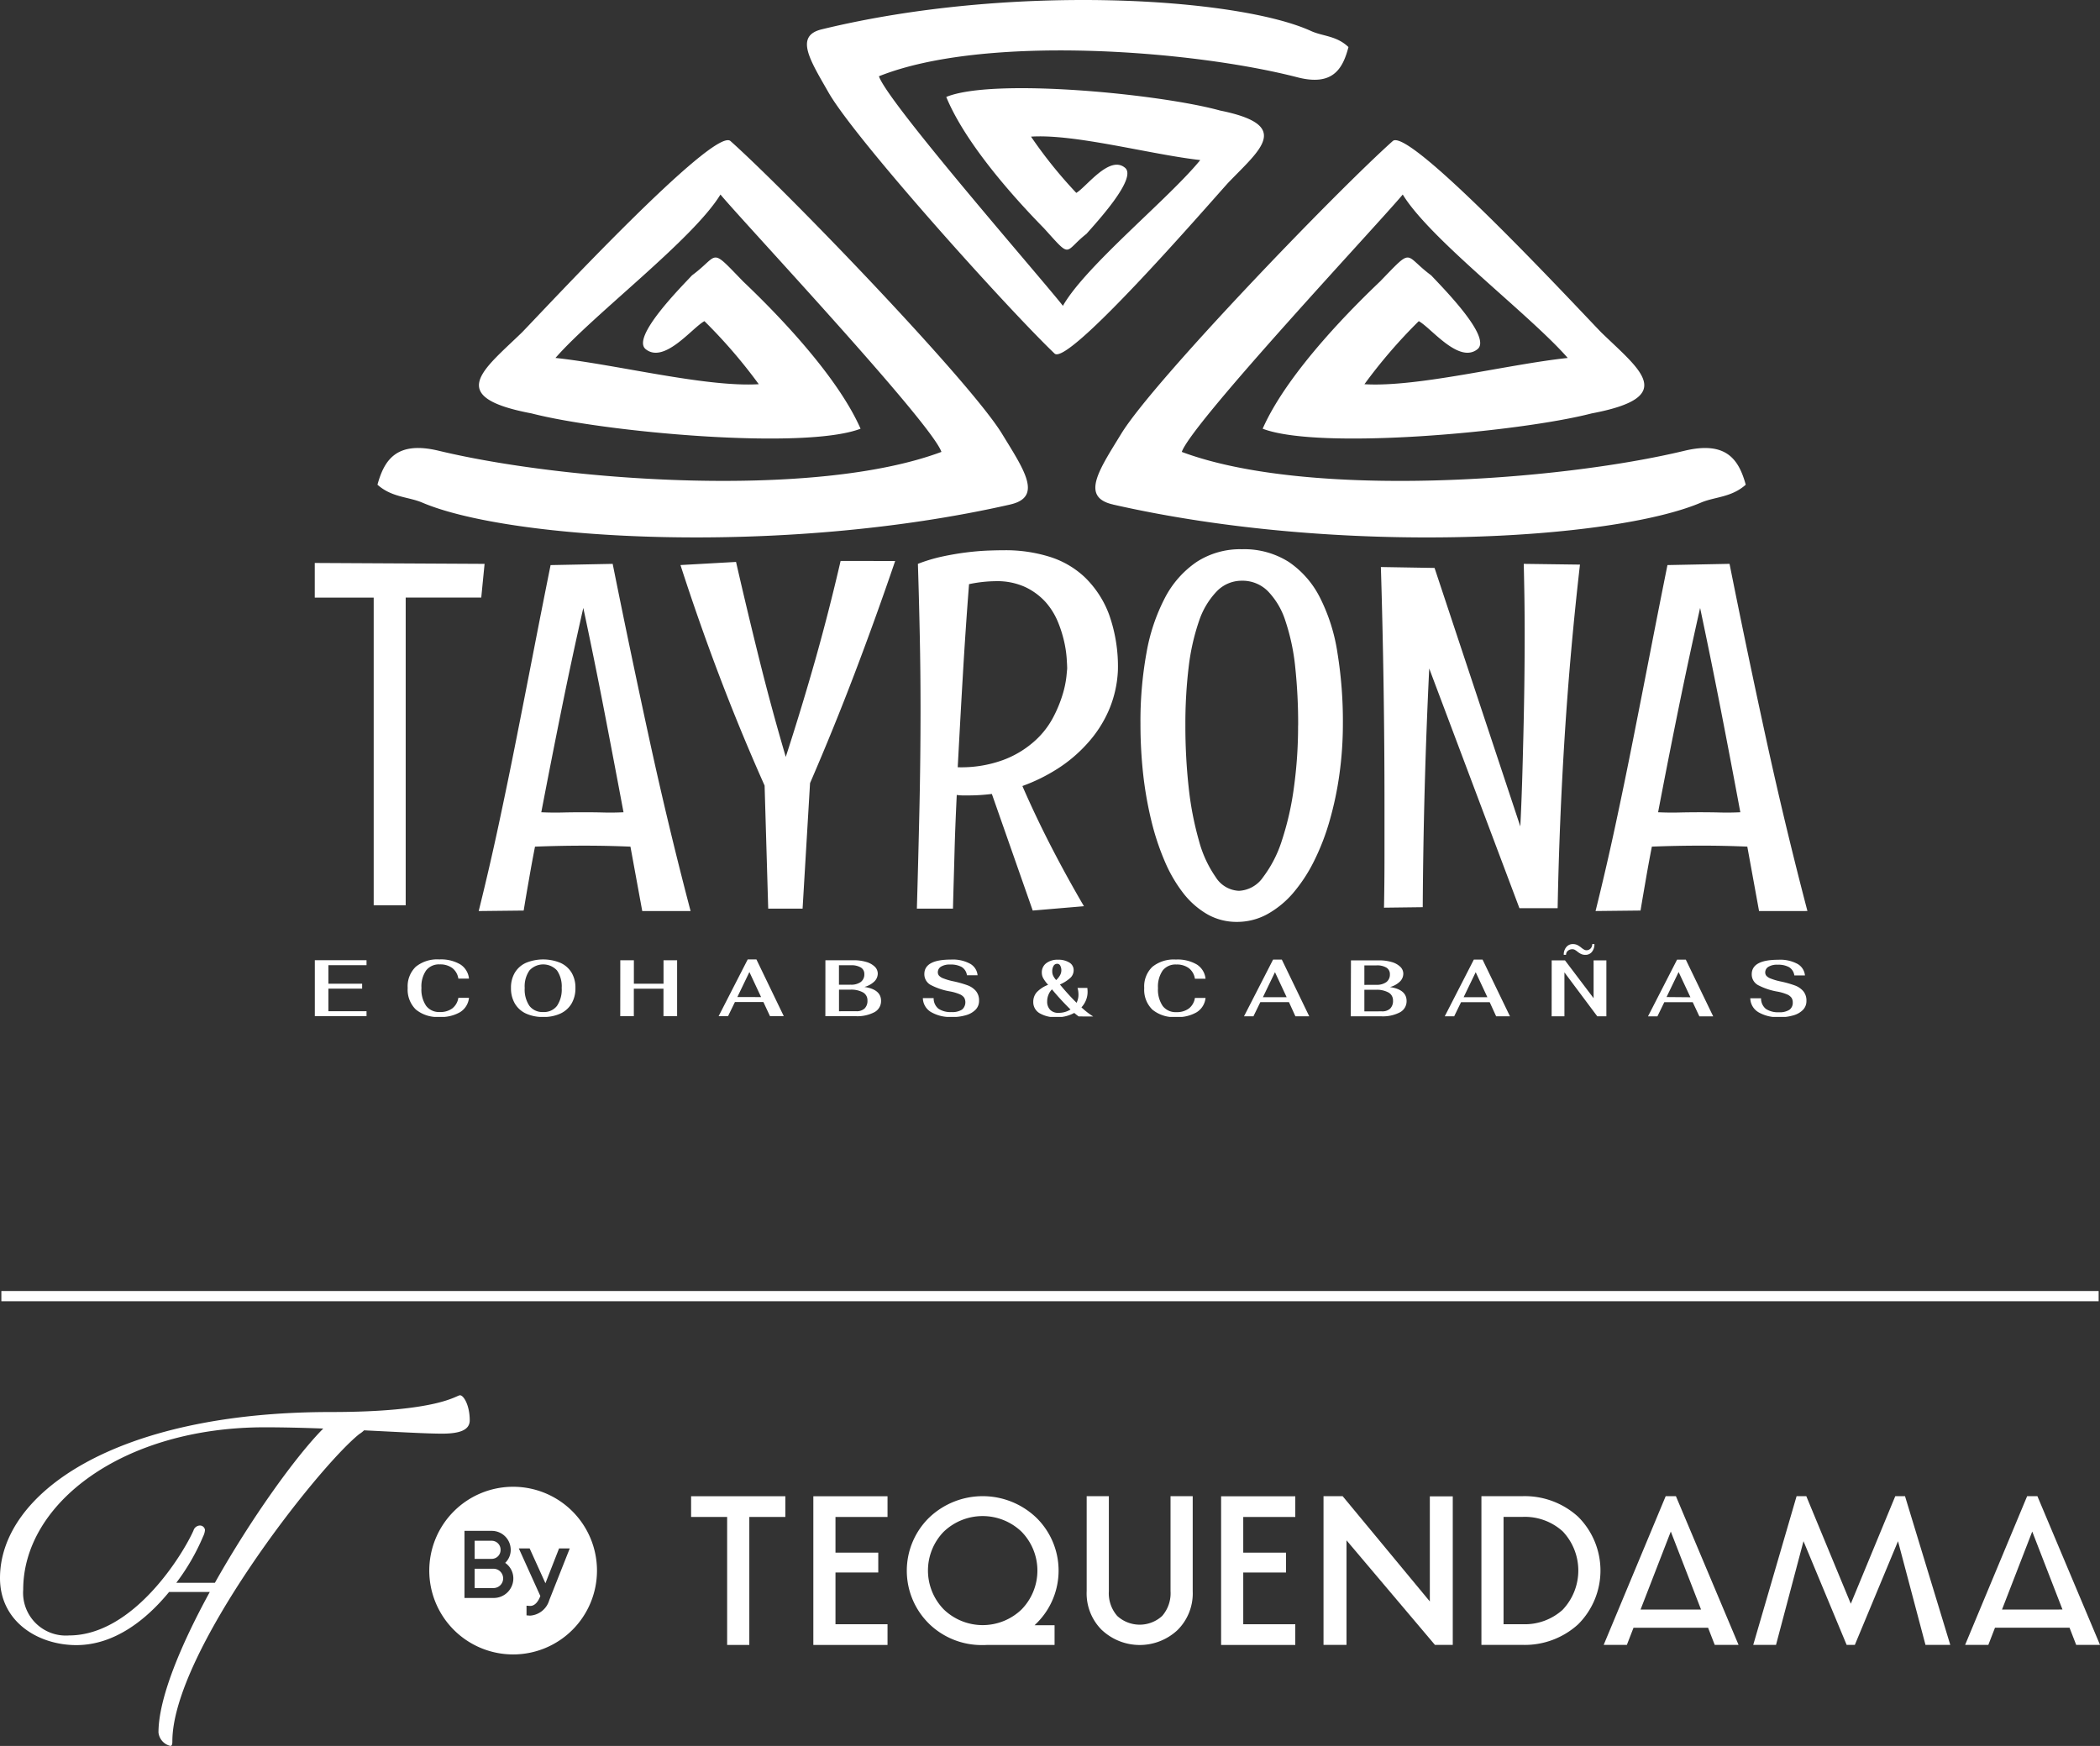 <svg xmlns="http://www.w3.org/2000/svg" xmlns:xlink="http://www.w3.org/1999/xlink" width="189.386" height="157.49" viewBox="0 0 189.386 157.49">
  <rect x="0" y="0" width="189.386" height="157.49" fill="#333333" stroke="none"/>
  <defs>
    <clipPath id="clip-path">
      <rect id="Rectángulo_3588" data-name="Rectángulo 3588" width="134.612" height="91.731" fill="#fff"/>
    </clipPath>
  </defs>
  <g id="Grupo_7459" data-name="Grupo 7459" transform="translate(-1626 -2349.51)">
    <g id="Grupo_7423" data-name="Grupo 7423" transform="translate(1626 2366.652)">
      <path id="Trazado_7060" data-name="Trazado 7060" d="M26.729,72.634H25v1.741h1.729a.871.871,0,0,0,0-1.741" transform="translate(17.805 51.729)" fill="#fff"/>
      <path id="Trazado_7061" data-name="Trazado 7061" d="M30.174,68.315a7.562,7.562,0,1,0,7.561,7.563,7.563,7.563,0,0,0-7.561-7.563M28.432,78.347H25.785V72.292h2.464A1.711,1.711,0,0,1,29.956,74a1.611,1.611,0,0,1-.5,1.18,1.7,1.7,0,0,1,.736,1.4,1.766,1.766,0,0,1-1.764,1.765m5,.207a1.934,1.934,0,0,1-1.7,1.385c-.039,0-.08,0-.118-.005l-.229-.019V79.04l.271.024c.022,0,.041,0,.063,0,.464,0,.74-.483.866-.781l.046-.113-1.94-4.292h.976l1.423,3.14,1.229-3.14h.964Z" transform="translate(16.103 48.653)" fill="#fff"/>
      <path id="Trazado_7062" data-name="Trazado 7062" d="M27.339,71.977a.8.8,0,0,0-.791-.817H25v1.632h1.548a.8.8,0,0,0,.791-.815" transform="translate(17.805 50.679)" fill="#fff"/>
      <path id="Trazado_7063" data-name="Trazado 7063" d="M41.486,63.494c-.334,0-1.938,1.512-11.658,1.512C10.3,65.006,0,72.391,0,79.982c0,3.964,3.464,6.049,6.885,6.049,3.481,0,6.356-2.346,8.362-4.791h3.671c-2.628,4.8-4.626,9.6-4.626,12.675a1.4,1.4,0,0,0,1.084,1.211c.123-.026.168-.125.168-.418,0-7.967,13.011-24.619,16.848-27.707a2.5,2.5,0,0,0,.442-.344c3.019.147,5.635.3,7.029.3,1.625,0,2.5-.334,2.5-1.209,0-1.336-.544-2.253-.878-2.253M19.38,80.409H15.9a19.424,19.424,0,0,0,2.418-4.181,1.577,1.577,0,0,0,.168-.584.455.455,0,0,0-.467-.4.622.622,0,0,0-.568.445c-.918,2.085-5.388,9.47-11.23,9.47a3.853,3.853,0,0,1-4.128-4.132c0-7.8,9.011-14.643,21.777-14.643,1.69,0,3.5.046,5.282.113C26.7,68.963,22.64,74.611,19.38,80.409" transform="translate(0 45.22)" fill="#fff"/>
      <path id="Trazado_7064" data-name="Trazado 7064" d="M44.9,68.814H36.4v1.868H39.65V82.23h2V70.682H44.9Z" transform="translate(25.926 49.008)" fill="#fff"/>
      <path id="Trazado_7065" data-name="Trazado 7065" d="M58.642,80.915a4.987,4.987,0,0,0,6.756,0,4.649,4.649,0,0,0,1.4-3.544V68.812h-2v8.559a3.112,3.112,0,0,1-.758,2.246,3,3,0,0,1-4.044,0,3.1,3.1,0,0,1-.76-2.246V68.812h-2v8.559a4.649,4.649,0,0,0,1.4,3.544" transform="translate(40.765 49.007)" fill="#fff"/>
      <path id="Trazado_7066" data-name="Trazado 7066" d="M86.754,70.671a7.14,7.14,0,0,0-5.012-1.861H78.029V82.225h3.714a7.139,7.139,0,0,0,5.012-1.859,6.849,6.849,0,0,0,0-9.694m-1.39,8.376a5.078,5.078,0,0,1-3.6,1.312H80.025V70.678h1.738a5.077,5.077,0,0,1,3.6,1.31,5.139,5.139,0,0,1,0,7.059" transform="translate(55.571 49.006)" fill="#fff"/>
      <path id="Trazado_7067" data-name="Trazado 7067" d="M49.763,80.311A6.8,6.8,0,0,0,54.6,82.24c.127,0,.262,0,.414-.012H61.09V80.451h-1.8l.245-.243a6.677,6.677,0,0,0-.092-9.458,6.994,6.994,0,0,0-9.669,0,6.7,6.7,0,0,0-.009,9.561m1.334-8.3a5.07,5.07,0,0,1,7.008,0,5.015,5.015,0,0,1,0,7.023,5.057,5.057,0,0,1-7,0,5.028,5.028,0,0,1-.01-7.023" transform="translate(34.015 49.006)" fill="#fff"/>
      <path id="Trazado_7068" data-name="Trazado 7068" d="M79.3,78.306l-7.861-9.494H69.712v13.41h2.073V72.792l7.974,9.431h1.609v-13.4H79.3Z" transform="translate(49.648 49.007)" fill="#fff"/>
      <path id="Trazado_7069" data-name="Trazado 7069" d="M90.061,68.812,84.469,82.224H86.56l.6-1.548h6.724l.6,1.548h2.149L90.984,68.812ZM87.794,79.039,90.522,72l2.728,7.035Z" transform="translate(60.157 49.007)" fill="#fff"/>
      <path id="Trazado_7070" data-name="Trazado 7070" d="M105.155,68.812l-4.01,9.7-4.012-9.7h-.877L92.346,82.225H94.4l2.479-9.354,3.892,9.354h.738l3.894-9.354,2.478,9.354h2.236l-4.082-13.413Z" transform="translate(65.767 49.007)" fill="#fff"/>
      <path id="Trazado_7071" data-name="Trazado 7071" d="M109.1,68.811l-5.594,13.415H105.6l.6-1.55h6.724l.6,1.55h2.149l-5.648-13.415ZM106.833,79.04,109.56,72l2.728,7.035Z" transform="translate(73.715 49.006)" fill="#fff"/>
      <path id="Trazado_7072" data-name="Trazado 7072" d="M44.837,75.691h3.858V73.9H44.837V70.683H49.53V68.815H42.84V82.227H49.53V80.359H44.837Z" transform="translate(30.51 49.009)" fill="#fff"/>
      <path id="Trazado_7073" data-name="Trazado 7073" d="M66.315,75.692h3.858V73.9H66.315V70.683h4.693V68.816H64.318V82.227h6.689V80.359H66.315Z" transform="translate(45.806 49.01)" fill="#fff"/>
      <rect id="Rectángulo_3584" data-name="Rectángulo 3584" width="189.141" height="0.923" transform="translate(0.123 99.31)" fill="#fff"/>
    </g>
    <g id="Grupo_7424" data-name="Grupo 7424" transform="translate(1654.387 2349.51)">
      <g id="Grupo_7353" data-name="Grupo 7353" clip-path="url(#clip-path)">
        <path id="Trazado_7149" data-name="Trazado 7149" d="M15.314,83.073l-.3,3.042H8.2v27.756H5.314V86.116H0V82.992Zm14.219,31.316h4.359Q31.871,106.7,30.154,98.8T26.867,83.073l-5.6.111q-.777,3.864-1.539,7.787t-1.54,7.846q-.777,3.93-1.613,7.831t-1.791,7.742l4.056-.044q.233-1.433.488-2.865c.163-.954.341-1.917.533-2.9.748-.03,1.5-.052,2.25-.067s1.5-.022,2.236-.022c.7,0,1.384.007,2.057.022s1.37.037,2.065.067ZM24.218,87.048q.977,4.574,1.865,9.17t1.761,9.26q-.91.045-1.8.022c-.6-.015-1.207-.022-1.828-.022-.644,0-1.28.007-1.9.022s-1.251.007-1.887-.022q.888-4.64,1.82-9.252t1.969-9.178m28.125-4.234Q50.59,87.955,48.7,92.925t-4.034,9.925l-.673,11.324h-3.1l-.325-11.1Q38.4,98.21,36.526,93.28t-3.545-10.1l5.011-.281q1.021,4.463,2.109,8.837t2.376,8.749q1.432-4.419,2.672-8.793c.822-2.916,1.577-5.87,2.273-8.882Zm12.406,31.531-3.686-10.518a17.1,17.1,0,0,1-2.1.133h-.518a3.539,3.539,0,0,1-.548-.044c-.082,1.717-.156,3.427-.2,5.129s-.1,3.4-.141,5.129H54.3c.088-3.012.163-6,.23-8.993s.1-6,.1-9.03q0-3.3-.067-6.536c-.044-2.162-.1-4.344-.17-6.543a14.5,14.5,0,0,1,2.191-.659q1.144-.245,2.22-.378c.718-.088,1.377-.141,1.983-.163s1.1-.029,1.473-.029a13.314,13.314,0,0,1,3.915.562,8.14,8.14,0,0,1,3.242,1.85,9.079,9.079,0,0,1,2.206,3.36,13.975,13.975,0,0,1,.807,5.063,10.227,10.227,0,0,1-.844,3.657A10.9,10.9,0,0,1,69.648,99.3a12.97,12.97,0,0,1-2.694,2.273,15.98,15.98,0,0,1-3.138,1.539q1.2,2.753,2.583,5.441t2.968,5.4ZM59.005,84.9q-.323,4.163-.562,8.282c-.163,2.746-.311,5.492-.459,8.238h.044a11,11,0,0,0,4.041-.651,8.87,8.87,0,0,0,2.754-1.628,7.669,7.669,0,0,0,1.71-2.11,11.663,11.663,0,0,0,.9-2.139,9.023,9.023,0,0,0,.355-1.665c.044-.451.067-.688.067-.718q0-.244-.044-.91a10.1,10.1,0,0,0-.237-1.554,11.1,11.1,0,0,0-.592-1.828,6.318,6.318,0,0,0-1.118-1.747,5.877,5.877,0,0,0-1.8-1.31,6.084,6.084,0,0,0-2.65-.525,12.242,12.242,0,0,0-2.405.267M92.719,97.477a33.013,33.013,0,0,1-.311,4.567,30.033,30.033,0,0,1-.888,4.211,21.007,21.007,0,0,1-1.42,3.664A14.084,14.084,0,0,1,88.2,112.8a8.532,8.532,0,0,1-2.324,1.887,5.648,5.648,0,0,1-2.7.681,5.331,5.331,0,0,1-2.657-.673,7.507,7.507,0,0,1-2.169-1.888,12.844,12.844,0,0,1-1.687-2.886,22.82,22.82,0,0,1-1.214-3.664,33.827,33.827,0,0,1-.741-4.211,41.844,41.844,0,0,1-.244-4.567,34.52,34.52,0,0,1,.541-6.365,17.056,17.056,0,0,1,1.665-4.974A8.854,8.854,0,0,1,79.529,82.9a7.213,7.213,0,0,1,4.086-1.147A7.5,7.5,0,0,1,87.841,82.9a8.5,8.5,0,0,1,2.82,3.234,16.431,16.431,0,0,1,1.57,4.974,38.386,38.386,0,0,1,.488,6.365m-4.034.17a48.346,48.346,0,0,0-.267-5.292,19.17,19.17,0,0,0-.881-4.13,6.815,6.815,0,0,0-1.57-2.672,3.221,3.221,0,0,0-2.354-.955,3.116,3.116,0,0,0-2.265.955,7.115,7.115,0,0,0-1.6,2.672,19.88,19.88,0,0,0-.933,4.13,42.944,42.944,0,0,0-.3,5.292,50.63,50.63,0,0,0,.3,5.618,28.51,28.51,0,0,0,.917,4.759,10.447,10.447,0,0,0,1.517,3.309,2.6,2.6,0,0,0,2.1,1.236,2.8,2.8,0,0,0,2.177-1.236,10.935,10.935,0,0,0,1.694-3.309,26.351,26.351,0,0,0,1.081-4.759,40.394,40.394,0,0,0,.378-5.618M114.1,83.14q-.888,7.749-1.376,15.454t-.637,15.536H108.64l-8.134-21.62q-.522,10.758-.585,21.531l-3.494.044q.045-2.3.044-4.6v-4.64q0-10.759-.325-21.487l4.841.082,7.734,23.315c.059-1.162.111-2.428.156-3.8s.081-2.828.118-4.33.067-3.042.088-4.618.03-3.131.03-4.663q0-1.621-.022-3.2c-.015-1.044-.038-2.073-.059-3.072Zm16.151,31.249-1.059-5.81q-1.044-.045-2.065-.067c-.673-.015-1.362-.022-2.057-.022-.741,0-1.48.007-2.235.022s-1.5.037-2.251.067c-.192.985-.37,1.947-.533,2.9s-.333,1.91-.488,2.865l-4.056.044q.954-3.841,1.791-7.742t1.613-7.831q.777-3.92,1.54-7.846t1.539-7.787l5.6-.111q1.566,7.838,3.286,15.728t3.738,15.588Zm-5.315-27.341q-1.033,4.574-1.969,9.178t-1.82,9.252q.954.045,1.887.022c.622-.015,1.259-.022,1.9-.022.622,0,1.229.007,1.828.022s1.191.007,1.8-.022q-.866-4.663-1.762-9.26t-1.865-9.17" transform="translate(0 -32.211)" fill="#fff" fill-rule="evenodd"/>
        <path id="Trazado_7150" data-name="Trazado 7150" d="M.008,141.966H4.671v.447H1.234v1.671H4.275v.447H1.234v2.033H4.671v.447H.008Zm11.243,5.117a3.062,3.062,0,0,1-2.133-.67,2.5,2.5,0,0,1-.735-1.946,2.443,2.443,0,0,1,.731-1.913,3.07,3.07,0,0,1,2.122-.659,3.433,3.433,0,0,1,1.885.444,1.719,1.719,0,0,1,.79,1.286h-.959a1.482,1.482,0,0,0-.548-.955,1.826,1.826,0,0,0-1.131-.327,1.46,1.46,0,0,0-1.228.544,2.54,2.54,0,0,0-.422,1.582,2.615,2.615,0,0,0,.425,1.615,1.456,1.456,0,0,0,1.231.555,1.805,1.805,0,0,0,1.128-.328,1.487,1.487,0,0,0,.545-.955h.959a1.721,1.721,0,0,1-.79,1.287,3.407,3.407,0,0,1-1.87.443m9.354,0a3.612,3.612,0,0,1-1.556-.31,2.256,2.256,0,0,1-1-.9,2.7,2.7,0,0,1-.35-1.409,2.612,2.612,0,0,1,.35-1.383,2.251,2.251,0,0,1,1-.882,4.085,4.085,0,0,1,3.106,0,2.263,2.263,0,0,1,1.006.882,2.623,2.623,0,0,1,.349,1.383,2.709,2.709,0,0,1-.349,1.409,2.268,2.268,0,0,1-1,.9,3.591,3.591,0,0,1-1.554.31m0-.447a1.466,1.466,0,0,0,1.24-.555,2.623,2.623,0,0,0,.425-1.615,2.531,2.531,0,0,0-.425-1.582,1.689,1.689,0,0,0-2.482,0,2.512,2.512,0,0,0-.429,1.582,2.623,2.623,0,0,0,.425,1.615,1.474,1.474,0,0,0,1.247.555m6.948-4.67h1.225v2.119h2.674v-2.119h1.225v5.044H31.451v-2.479H28.777v2.479H27.552Zm12.906,3.769H37.894l-.62,1.275h-.85l2.622-5.117h.787L42.3,147.01H41.056Zm-.208-.447L39.2,143.032l-1.087,2.256Zm5.8-3.322H48.6a3.888,3.888,0,0,1,1.135.152,1.823,1.823,0,0,1,.768.425.867.867,0,0,1,.273.627,1,1,0,0,1-.324.724,2.013,2.013,0,0,1-.879.479q1.5.224,1.5,1.254a1.133,1.133,0,0,1-.6,1.024,3.317,3.317,0,0,1-1.7.36H46.051Zm2.277,2.205a1.476,1.476,0,0,0,.912-.245.843.843,0,0,0,.321-.714.666.666,0,0,0-.316-.594,1.649,1.649,0,0,0-.894-.2H47.276v1.758Zm.513,2.393a1.039,1.039,0,0,0,.742-.245.954.954,0,0,0,.26-.727.8.8,0,0,0-.4-.725,2.209,2.209,0,0,0-1.156-.248h-1.01v1.946Zm8.6.519a3.427,3.427,0,0,1-1.87-.447,1.5,1.5,0,0,1-.731-1.254h.973a1.2,1.2,0,0,0,.436.958,1.97,1.97,0,0,0,1.178.3,1.6,1.6,0,0,0,.945-.224.865.865,0,0,0,.195-1.074.961.961,0,0,0-.422-.317,4.182,4.182,0,0,0-.919-.259,5.858,5.858,0,0,1-1.6-.533,1.1,1.1,0,0,1-.652-1.016q0-1.311,2.385-1.311a3.264,3.264,0,0,1,1.762.385,1.329,1.329,0,0,1,.653,1.027h-.959a1.036,1.036,0,0,0-.476-.746,2.022,2.022,0,0,0-1.023-.219,1.491,1.491,0,0,0-.847.194.587.587,0,0,0-.278.5.475.475,0,0,0,.1.3.968.968,0,0,0,.4.256,5.528,5.528,0,0,0,.875.256,9.605,9.605,0,0,1,1.29.361,1.843,1.843,0,0,1,.764.514,1.316,1.316,0,0,1,.288.89,1.126,1.126,0,0,1-.306.793,1.926,1.926,0,0,1-.861.5,4.352,4.352,0,0,1-1.29.173m20.221,0a3.063,3.063,0,0,1-2.133-.67,2.5,2.5,0,0,1-.735-1.946,2.444,2.444,0,0,1,.732-1.913,3.069,3.069,0,0,1,2.122-.659,3.431,3.431,0,0,1,1.885.444,1.716,1.716,0,0,1,.789,1.286h-.959a1.477,1.477,0,0,0-.547-.955,1.825,1.825,0,0,0-1.131-.327,1.462,1.462,0,0,0-1.229.544,2.548,2.548,0,0,0-.421,1.582,2.615,2.615,0,0,0,.425,1.615,1.458,1.458,0,0,0,1.232.555,1.807,1.807,0,0,0,1.128-.328,1.48,1.48,0,0,0,.544-.955h.959a1.719,1.719,0,0,1-.789,1.287,3.406,3.406,0,0,1-1.87.443m10.183-1.347H85.277l-.621,1.275h-.85l2.623-5.117h.786l2.473,5.117H88.44Zm-.209-.447-1.053-2.256-1.088,2.256Zm5.8-3.322h2.543a3.889,3.889,0,0,1,1.136.152,1.817,1.817,0,0,1,.767.425.865.865,0,0,1,.274.627.993.993,0,0,1-.324.724,2.01,2.01,0,0,1-.879.479q1.5.224,1.5,1.254a1.133,1.133,0,0,1-.6,1.024,3.317,3.317,0,0,1-1.7.36H93.434Zm2.277,2.205a1.48,1.48,0,0,0,.913-.245.844.844,0,0,0,.32-.714.666.666,0,0,0-.317-.594,1.644,1.644,0,0,0-.894-.2H94.66v1.758Zm.512,2.393a1.04,1.04,0,0,0,.743-.245.956.956,0,0,0,.259-.727.8.8,0,0,0-.4-.725,2.21,2.21,0,0,0-1.157-.248H94.66v1.946Zm9.722-.828H103.38l-.621,1.275h-.85l2.623-5.117h.786l2.473,5.117h-1.247Zm-.209-.447-1.053-2.256-1.088,2.256Zm5.8-3.322h1.2l2.58,3.409v-3.409h1.152v5.044h-.821l-2.962-3.963v3.963h-1.153Zm1.088-.5a1.044,1.044,0,0,1,.231-.7.74.74,0,0,1,.59-.27.912.912,0,0,1,.407.086,1.792,1.792,0,0,1,.364.245,1.822,1.822,0,0,0,.242.166.425.425,0,0,0,.206.058.5.5,0,0,0,.378-.155.556.556,0,0,0,.148-.4h.2a1.07,1.07,0,0,1-.223.7.722.722,0,0,1-.584.27.9.9,0,0,1-.4-.079,1.855,1.855,0,0,1-.342-.224,1.83,1.83,0,0,0-.224-.152.434.434,0,0,0-.208-.05.61.61,0,0,0-.415.141.459.459,0,0,0-.162.364Zm11.632,4.274h-2.566l-.619,1.275h-.85l2.623-5.117h.786l2.471,5.117h-1.247Zm-.208-.447L123,143.032l-1.088,2.256Zm8,1.794a3.427,3.427,0,0,1-1.87-.447,1.5,1.5,0,0,1-.731-1.254h.972a1.2,1.2,0,0,0,.436.958,1.97,1.97,0,0,0,1.178.3,1.6,1.6,0,0,0,.944-.224.772.772,0,0,0,.3-.663.756.756,0,0,0-.108-.411.95.95,0,0,0-.422-.317,4.155,4.155,0,0,0-.919-.259,5.858,5.858,0,0,1-1.6-.533,1.1,1.1,0,0,1-.651-1.016q0-1.311,2.385-1.311a3.27,3.27,0,0,1,1.763.385,1.329,1.329,0,0,1,.651,1.027h-.958a1.034,1.034,0,0,0-.476-.746,2.023,2.023,0,0,0-1.024-.219,1.491,1.491,0,0,0-.847.194.588.588,0,0,0-.277.5.474.474,0,0,0,.1.3.971.971,0,0,0,.4.256,5.528,5.528,0,0,0,.875.256,9.632,9.632,0,0,1,1.29.361,1.849,1.849,0,0,1,.763.514,1.319,1.319,0,0,1,.288.89,1.128,1.128,0,0,1-.305.793,1.929,1.929,0,0,1-.862.5,4.351,4.351,0,0,1-1.29.173m-63.174-.072c-.139-.1-.271-.206-.4-.317a3.216,3.216,0,0,1-1.578.389,2.828,2.828,0,0,1-1.557-.367,1.153,1.153,0,0,1-.561-1.016,1.289,1.289,0,0,1,.321-.879,2.765,2.765,0,0,1,1.019-.663,3.279,3.279,0,0,1-.45-.609,1.073,1.073,0,0,1-.119-.493,1.022,1.022,0,0,1,.4-.847,1.662,1.662,0,0,1,1.059-.314,1.841,1.841,0,0,1,1.024.256.783.783,0,0,1,.388.681.947.947,0,0,1-.27.674,3.49,3.49,0,0,1-.968.624,21.648,21.648,0,0,0,1.5,1.65,1.6,1.6,0,0,0,.173-.735,2.337,2.337,0,0,0-.025-.335,1.517,1.517,0,0,0-.061-.27h.886c.015.158.022.271.022.339a2.03,2.03,0,0,1-.144.764,2.08,2.08,0,0,1-.411.648,6.974,6.974,0,0,0,1.06.822Zm-1.937-4.749a.369.369,0,0,0-.328.187.927.927,0,0,0-.119.5.906.906,0,0,0,.079.382,1.733,1.733,0,0,0,.274.4,1.782,1.782,0,0,0,.345-.429.913.913,0,0,0,.022-.876.307.307,0,0,0-.273-.165m.1,4.424a1.952,1.952,0,0,0,1.1-.3,23.317,23.317,0,0,1-1.672-1.816,1.446,1.446,0,0,0-.318.49,1.562,1.562,0,0,0-.115.584,1.048,1.048,0,0,0,.27.771.991.991,0,0,0,.739.274" transform="translate(-0.003 -55.352)" fill="#fff" fill-rule="evenodd"/>
        <path id="Trazado_7151" data-name="Trazado 7151" d="M74.567,2.649c-2.46.6-1.033,2.791.624,5.694,2.4,4.206,16.037,19.386,20.384,23.548,1.231,1.18,13.923-13.492,15.653-15.4,2.906-3.021,5.824-5.195-.719-6.519C105.1,8.477,90.041,7,85.808,8.745c1.939,4.712,7.151,10.147,8.82,11.853,2.542,2.81,1.74,2.14,3.833.487.907-1.038,4.587-5.007,3.474-5.947-1.407-1.187-3.5,1.745-4.4,2.26a40.972,40.972,0,0,1-4.083-5.073c3.981-.258,10.729,1.6,15.263,2.114-2.847,3.493-10.331,9.531-12.387,13.147-1.644-2.134-15.8-18.315-16.591-20.706,9.5-3.8,28.243-2.357,37.735.092,3.148.812,4.085-.7,4.608-2.728-1.085-1.034-2.313-.962-3.37-1.445-6.572-3-26.949-4.337-44.142-.15" transform="translate(-28.858 0)" fill="#fff" fill-rule="evenodd"/>
        <path id="Trazado_7152" data-name="Trazado 7152" d="M66.4,53.725c2.955-.671,1.241-3.129-.75-6.384-2.883-4.716-19.264-21.735-24.485-26.4-1.479-1.323-16.724,15.127-18.8,17.262-3.491,3.387-7,5.824.864,7.308,6.5,1.682,24.586,3.336,29.669,1.38C50.57,41.608,44.309,35.513,42.3,33.6c-3.053-3.151-2.091-2.4-4.6-.545-1.09,1.164-5.51,5.614-4.172,6.668,1.689,1.331,4.2-1.956,5.289-2.534a46.687,46.687,0,0,1,4.9,5.687c-4.781.29-12.887-1.789-18.334-2.369,3.42-3.916,12.41-10.686,14.879-14.741,1.975,2.392,18.982,20.535,19.93,23.216-11.409,4.263-33.925,2.643-45.327-.1-3.781-.911-4.907.782-5.535,3.059,1.3,1.159,2.779,1.079,4.049,1.619,7.894,3.365,32.37,4.862,53.021.168" transform="translate(-3.676 -8.22)" fill="#fff" fill-rule="evenodd"/>
        <path id="Trazado_7153" data-name="Trazado 7153" d="M117.751,53.725c-2.955-.671-1.24-3.129.75-6.384,2.883-4.716,19.264-21.735,24.485-26.4,1.479-1.323,16.724,15.127,18.8,17.262,3.49,3.387,7,5.824-.864,7.308-6.5,1.682-24.585,3.336-29.669,1.38,2.328-5.282,8.589-11.377,10.595-13.29,3.053-3.151,2.091-2.4,4.6-.545,1.09,1.164,5.51,5.614,4.172,6.668-1.689,1.331-4.2-1.956-5.289-2.534a46.689,46.689,0,0,0-4.9,5.687c4.781.29,12.887-1.789,18.334-2.369-3.42-3.916-12.41-10.686-14.879-14.741-1.974,2.392-18.981,20.535-19.929,23.216,11.409,4.263,33.925,2.643,45.327-.1,3.781-.911,4.906.782,5.535,3.059-1.3,1.159-2.779,1.079-4.049,1.619-7.894,3.365-32.37,4.862-53.021.168" transform="translate(-45.768 -8.22)" fill="#fff" fill-rule="evenodd"/>
      </g>
    </g>
  </g>
</svg>
